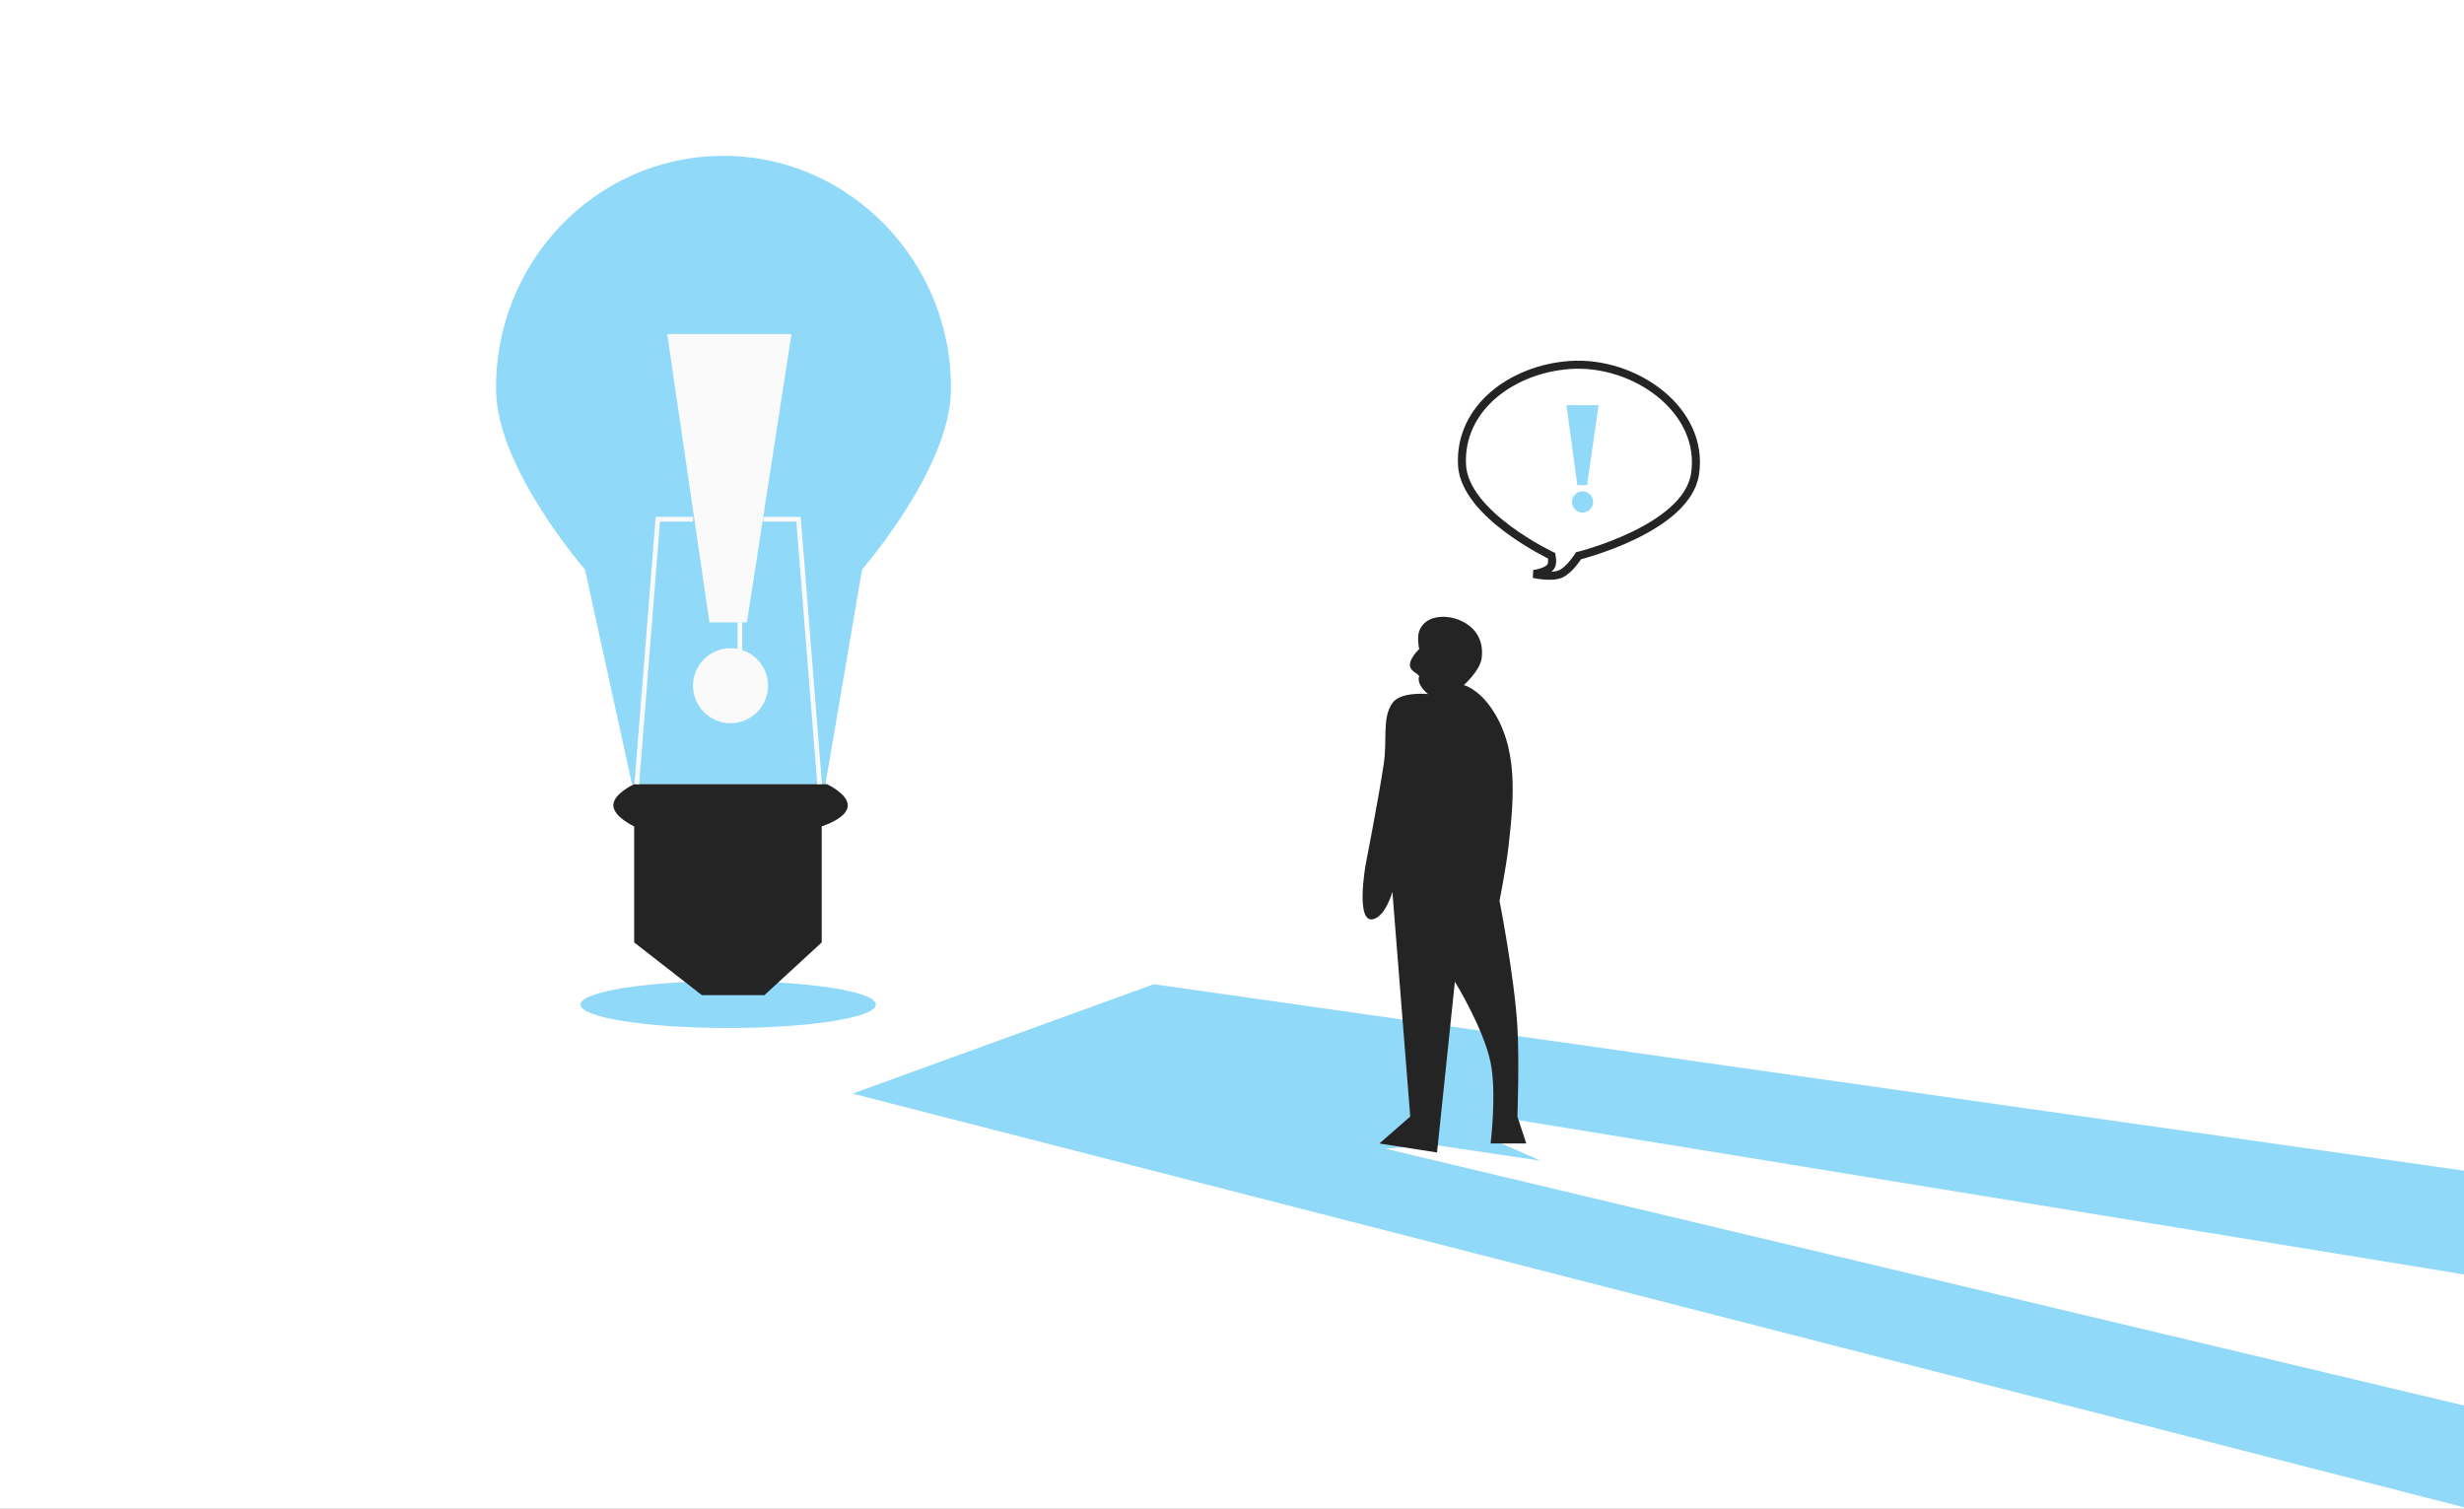 <?xml version="1.0" encoding="UTF-8"?> <svg xmlns="http://www.w3.org/2000/svg" width="490" height="300" viewBox="0 0 490 300" fill="none"><rect x="0" y="0" width="490" height="300" fill="#808080" stroke="none"/> <g clip-path="url(#clip0_4748:829)"> <rect width="490" height="300" fill="white"></rect> <ellipse cx="144.809" cy="199.764" rx="29.371" ry="4.662" fill="#90D9F8"></ellipse> <path d="M116.33 113.247L125.686 155.936H164.151L171.429 113.247C171.429 113.247 188.816 93.295 189.102 77.846C189.575 52.278 168.929 30.698 143.359 30.991C118.071 31.282 98.186 52.56 98.657 77.846C98.944 93.295 116.33 113.247 116.33 113.247Z" fill="#90D9F8"></path> <path d="M121.969 160.133C121.969 157.83 126.113 155.938 126.113 155.938H164.446C164.446 155.938 168.562 157.831 168.59 160.133C168.621 162.737 163.41 164.329 163.41 164.329V187.407L152.014 197.897H139.581L126.113 187.407V164.329C126.113 164.329 121.969 162.436 121.969 160.133Z" fill="#242424"></path> <path d="M229.454 195.718L169.542 217.47L583.438 323.724L579.372 300.778L275.514 228.427L285.013 227.639L306.369 230.815L297.348 226.845L299.319 222.32L573.393 267.034L569.328 244.088L229.454 195.718Z" fill="#90D9F8"></path> <path d="M296.426 227.392H303.528L301.754 222.03C301.754 222.03 302.161 211.124 301.754 204.155C301.178 194.301 298.203 179.131 298.203 179.131C298.203 179.131 299.493 172.623 299.978 168.406C301.094 158.697 302.045 148.431 296.338 140.497C293.739 136.884 291.101 136.232 291.101 136.232C291.101 136.232 294.341 133.362 294.652 130.869C295.037 127.775 293.831 125.224 291.101 123.719C288.004 122.012 283.418 122.178 282.223 125.507C281.751 126.821 282.223 129.082 282.223 129.082C282.223 129.082 279.956 131.177 280.448 132.657C280.758 133.59 281.621 133.666 282.223 134.444C281.619 136.232 283.999 138.019 283.999 138.019C283.999 138.019 278.521 137.452 276.897 139.806C274.767 142.894 275.973 146.889 275.121 152.319C273.912 160.027 271.57 171.981 271.57 171.981C271.57 171.981 269.385 184.232 273.346 182.706C275.689 181.802 276.897 177.343 276.897 177.343L280.448 222.03L274.313 227.392L285.773 229.18L289.324 195.218C289.324 195.218 295.072 204.572 296.426 211.305C297.665 217.464 296.426 227.392 296.426 227.392Z" fill="#242424"></path> <path d="M308.563 112.323C308.068 113.803 304.999 114.13 304.999 114.13C304.999 114.13 308.428 114.956 310.346 114.13C312.166 113.345 313.91 110.517 313.91 110.517C313.91 110.517 335.424 105.189 337.08 94.26C339.013 81.498 325.002 71.652 312.128 72.585C300.757 73.409 290.169 81.068 290.741 92.454C291.238 102.351 308.563 110.517 308.563 110.517C308.563 110.517 308.787 111.654 308.563 112.323Z" stroke="#242424" stroke-width="1.598"></path> <path d="M126.629 155.936L130.825 103.254H137.818" stroke="#FAFAFA" stroke-width="0.932"></path> <path d="M162.992 155.936L158.796 103.254H151.803" stroke="#FAFAFA" stroke-width="0.932"></path> <path d="M157.397 66.422H132.688L141.079 123.766H148.539L157.397 66.422Z" fill="#FAFAFA"></path> <path d="M147.141 123.77V129.364" stroke="#FAFAFA" stroke-width="0.932"></path> <circle cx="145.276" cy="136.358" r="7.459" fill="#FAFAFA"></circle> <path d="M317.902 80.578H311.512L313.682 96.477H315.611L317.902 80.578Z" fill="#90D9F8"></path> <circle cx="314.714" cy="99.823" r="2.104" fill="#90D9F8"></circle> </g> <defs> <clipPath id="clip0_4748:829"> <rect width="490" height="300" fill="white"></rect> </clipPath> </defs> </svg> 